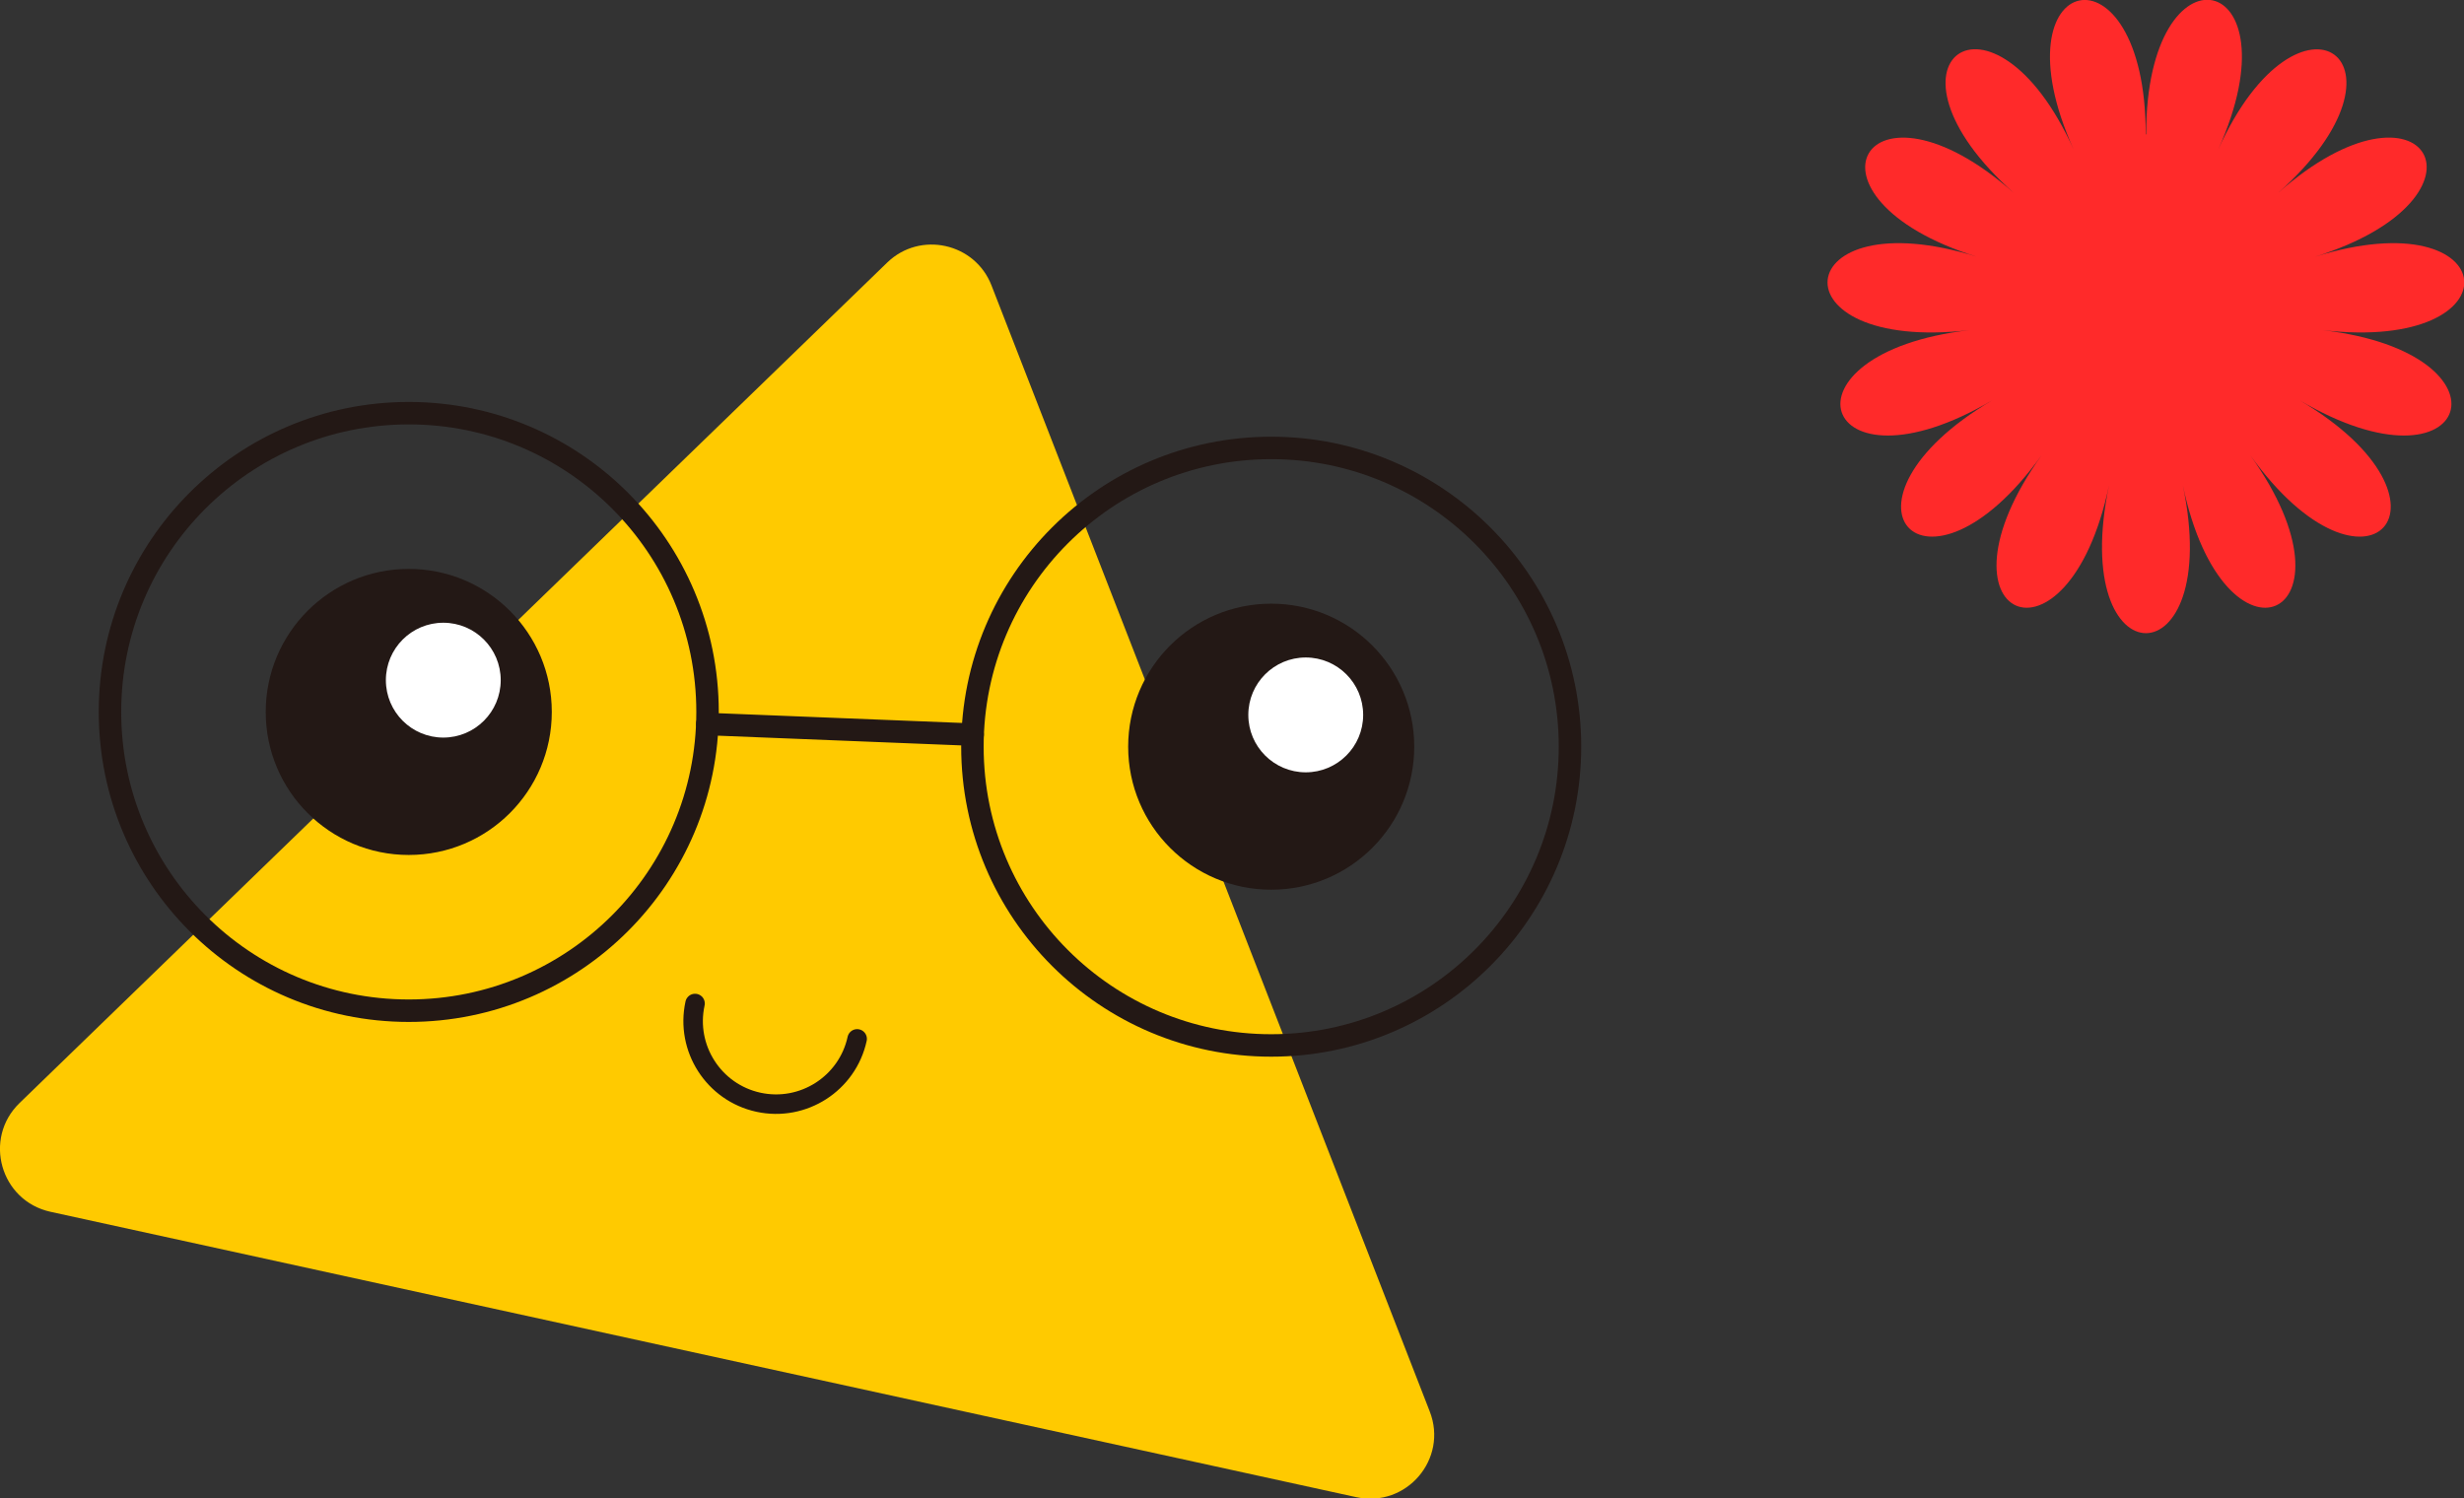 <?xml version="1.0" encoding="UTF-8"?><svg xmlns="http://www.w3.org/2000/svg" viewBox="0 0 116.28 70.72"><rect x="0" y="0" width="116.28" height="70.72" fill="#333333" stroke="none"/><defs><style>.cls-1{fill:#fff;}.cls-2{isolation:isolate;}.cls-3{stroke-width:.92px;}.cls-3,.cls-4{fill:none;stroke:#231815;stroke-linecap:round;stroke-linejoin:round;}.cls-4{stroke-width:1.06px;}.cls-5{fill:#ffca00;mix-blend-mode:multiply;}.cls-6{fill:#ff2a2a;}.cls-7{fill:#231815;}</style></defs><g class="cls-2"><g id="_レイヤー_2"><g id="_レイヤー_3"><g><path class="cls-6" d="M101.26,6.34c0-9.31-7.23-7.77-3.4,.72-3.83-8.5-9.81-4.15-2.82,2.05-7-6.2-10.69,.21-1.74,3.01-8.95-2.81-9.73,4.55-.36,3.46-9.36,1.09-7.08,8.12,1.08,3.31-8.15,4.81-3.21,10.31,2.33,2.59-5.53,7.72,1.22,10.73,3.18,1.42-1.96,9.31,5.44,9.31,3.48,0,1.96,9.31,8.71,6.3,3.18-1.42,5.53,7.72,10.48,2.22,2.33-2.59,8.15,4.81,10.44-2.22,1.08-3.31,9.36,1.09,8.59-6.27-.36-3.46,8.95-2.81,5.26-9.21-1.74-3.01,7-6.2,1.01-10.54-2.82-2.05,3.83-8.5-3.4-10.04-3.4-.72Z"/><g><path class="cls-5" d="M41.87,12.39L.92,52.06c-1.73,1.68-.9,4.61,1.46,5.13l61.63,13.47c2.36,.51,4.34-1.8,3.46-4.05L46.79,13.47c-.78-2.01-3.37-2.58-4.92-1.08Z"/><path class="cls-3" d="M40.45,49.03c-.46,2.11-2.55,3.45-4.66,2.99-2.11-.46-3.45-2.55-2.99-4.66"/><g><circle class="cls-7" cx="19.29" cy="33.6" r="6.75"/><circle class="cls-4" cx="19.29" cy="33.6" r="14.1"/><circle class="cls-1" cx="20.92" cy="32.1" r="2.71"/><circle class="cls-7" cx="59.99" cy="35.24" r="6.75"/><circle class="cls-4" cx="59.99" cy="35.24" r="14.1"/><circle class="cls-1" cx="61.62" cy="33.74" r="2.71"/><line class="cls-4" x1="33.38" y1="34.17" x2="45.9" y2="34.67"/></g></g></g></g></g></g></svg>